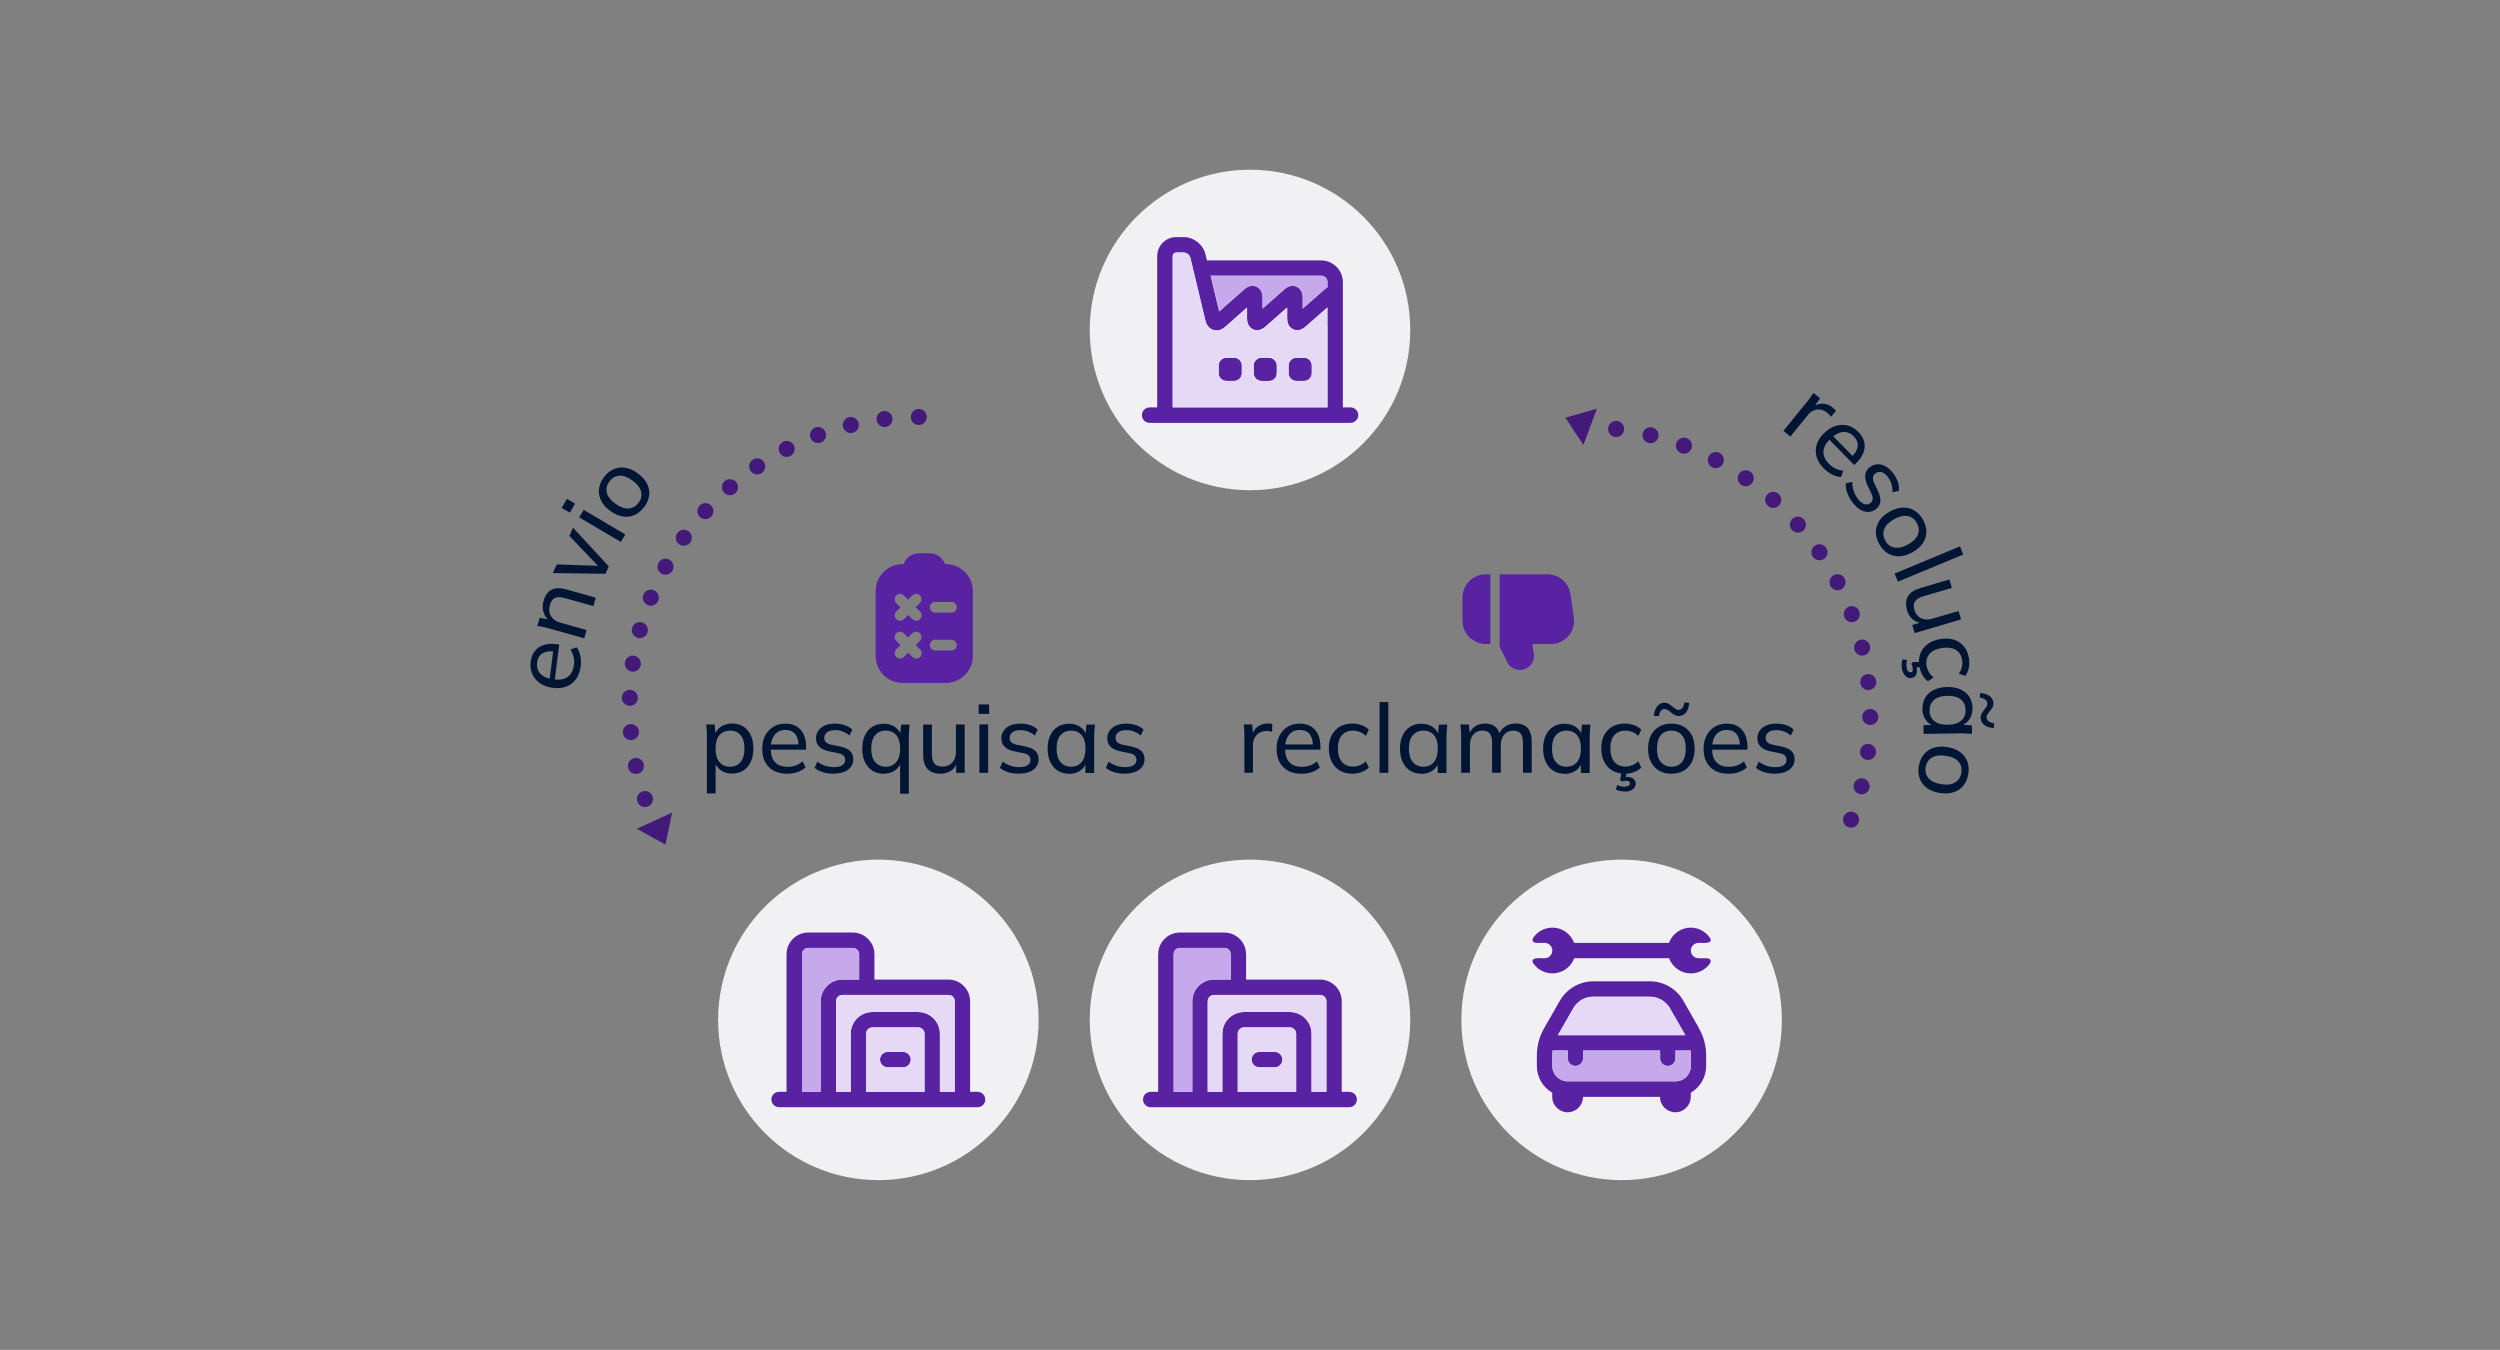 <?xml version="1.0" encoding="UTF-8"?>
<svg id="Capa_1" data-name="Capa 1" xmlns="http://www.w3.org/2000/svg" viewBox="0 0 312 168.46">
  <rect x="0" y="0" width="312" height="168.46" fill="#808080" stroke="none"/>
  <defs>
    <style>
      .cls-1 {
        fill: #5822a3;
      }

      .cls-2, .cls-3, .cls-4, .cls-5 {
        fill: none;
      }

      .cls-2, .cls-4, .cls-5 {
        stroke: #43197a;
        stroke-linecap: round;
        stroke-linejoin: round;
        stroke-width: 2px;
      }

      .cls-6 {
        fill: #f1f1f4;
      }

      .cls-7 {
        fill: #c5a9eb;
      }

      .cls-8 {
        fill: #5822a3;
      }

      .cls-9 {
        fill: #001533;
      }

      .cls-4 {
        stroke-dasharray: 0 4.28;
      }

      .cls-10 {
        fill: #43197a;
      }

      .cls-11 {
        fill: #e6d9f6;
      }

      .cls-5 {
        stroke-dasharray: 0 4.37;
      }
    </style>
  </defs>
  <g>
    <circle class="cls-6" cx="109.62" cy="127.28" r="20"/>
    <path class="cls-1" d="M113.66,132.24c0,.53-.43.96-.96.96h-1.92c-.53,0-.96-.43-.96-.96s.43-.96.96-.96h1.92c.53,0,.96.43.96.96Z"/>
    <path class="cls-1" d="M122,136.26h-.93v-11.3c0-1.49-1.22-2.71-2.71-2.71h-9.23v-3.16c0-1.49-1.22-2.71-2.71-2.71h-5.55c-1.5,0-2.71,1.22-2.71,2.71v17.17h-.93c-.53,0-.96.43-.96.96s.43.96.96.96h24.77c.53,0,.96-.43.96-.96s-.43-.96-.96-.96ZM102.42,124.96v11.3h-2.33v-17.17c0-.43.35-.79.79-.79h5.55c.43,0,.79.35.79.79v3.16h-2.09c-1.49,0-2.71,1.22-2.71,2.71ZM115.38,136.26h-7.29v-7.25c0-.44.35-.79.79-.79h5.71c.43,0,.79.35.79.79v7.25ZM119.15,136.26h-1.85v-7.25c0-1.5-1.22-2.71-2.71-2.71h-5.71c-1.49,0-2.71,1.21-2.71,2.71v7.25h-1.83v-11.3c0-.43.35-.79.79-.79h13.24c.43,0,.79.35.79.79v11.3Z"/>
    <path class="cls-11" d="M114.59,128.22h-5.71c-.43,0-.79.35-.79.79v7.25h7.29v-7.25c0-.44-.36-.79-.79-.79ZM112.71,133.2h-1.92c-.53,0-.96-.43-.96-.96s.43-.96.96-.96h1.92c.53,0,.96.43.96.96s-.43.96-.96.96Z"/>
    <path class="cls-7" d="M107.22,119.09v3.16h-2.09c-1.49,0-2.71,1.22-2.71,2.71v11.3h-2.33v-17.17c0-.43.35-.79.79-.79h5.55c.43,0,.79.35.79.79Z"/>
    <path class="cls-11" d="M119.15,124.96v11.3h-1.85v-7.25c0-1.5-1.22-2.71-2.71-2.71h-5.71c-1.49,0-2.71,1.21-2.71,2.71v7.25h-1.83v-11.3c0-.43.35-.79.79-.79h13.24c.43,0,.79.35.79.79Z"/>
    <circle class="cls-6" cx="156" cy="127.28" r="20"/>
    <path class="cls-1" d="M160.04,132.24c0,.53-.43.96-.96.96h-1.92c-.53,0-.96-.43-.96-.96s.43-.96.96-.96h1.92c.53,0,.96.43.96.96Z"/>
    <path class="cls-1" d="M168.38,136.26h-.93v-11.3c0-1.49-1.22-2.71-2.71-2.71h-9.23v-3.16c0-1.49-1.22-2.71-2.71-2.71h-5.55c-1.5,0-2.71,1.22-2.71,2.71v17.17h-.93c-.53,0-.96.43-.96.96s.43.96.96.96h24.77c.53,0,.96-.43.96-.96s-.43-.96-.96-.96ZM148.8,124.96v11.3h-2.33v-17.17c0-.43.35-.79.79-.79h5.55c.43,0,.79.35.79.79v3.16h-2.09c-1.49,0-2.71,1.22-2.71,2.71ZM161.76,136.26h-7.29v-7.25c0-.44.35-.79.79-.79h5.71c.43,0,.79.35.79.79v7.25ZM165.53,136.26h-1.85v-7.25c0-1.5-1.22-2.71-2.71-2.71h-5.71c-1.49,0-2.71,1.21-2.71,2.71v7.25h-1.83v-11.3c0-.43.35-.79.79-.79h13.24c.43,0,.79.35.79.79v11.3Z"/>
    <path class="cls-11" d="M160.97,128.22h-5.71c-.43,0-.79.35-.79.79v7.25h7.29v-7.25c0-.44-.36-.79-.79-.79ZM159.08,133.2h-1.92c-.53,0-.96-.43-.96-.96s.43-.96.96-.96h1.92c.53,0,.96.43.96.96s-.43.96-.96.96Z"/>
    <path class="cls-7" d="M153.6,119.09v3.16h-2.09c-1.49,0-2.71,1.22-2.71,2.71v11.3h-2.33v-17.17c0-.43.35-.79.79-.79h5.55c.43,0,.79.35.79.79Z"/>
    <path class="cls-11" d="M165.53,124.96v11.3h-1.85v-7.25c0-1.5-1.22-2.71-2.71-2.71h-5.71c-1.49,0-2.71,1.21-2.71,2.71v7.25h-1.83v-11.3c0-.43.35-.79.79-.79h13.24c.43,0,.79.35.79.79Z"/>
    <g>
      <circle class="cls-6" cx="156" cy="41.18" r="20"/>
      <path class="cls-1" d="M163.71,45.62v.96c0,.53-.43.96-.96.96h-.96c-.53,0-.97-.43-.97-.96v-.96c0-.54.43-.97.97-.97h.96c.53,0,.96.43.96.97Z"/>
      <rect class="cls-1" x="156.46" y="44.65" width="2.89" height="2.9" rx=".96" ry=".96"/>
      <path class="cls-1" d="M154.98,45.62v.96c0,.53-.43.96-.96.96h-.97c-.53,0-.96-.43-.96-.96v-.96c0-.54.43-.97.96-.97h.97c.53,0,.96.43.96.97Z"/>
      <path class="cls-1" d="M168.53,50.84h-.94v-10.17h0v-5.45c0-1.5-1.22-2.72-2.72-2.72h-14.25l-.19-.8c-.28-1.18-1.46-2.11-2.67-2.11h-.97c-1.31,0-2.37,1.06-2.37,2.37v18.88h-.94c-.53,0-.97.43-.97.97s.43.96.97.96h25.06c.53,0,.97-.43.97-.96s-.43-.97-.97-.97ZM165.66,40.66h0v10.18h-19.32v-18.88c0-.24.2-.44.44-.44h.97c.32,0,.72.31.79.63l.95,3.96.94,3.94c.14.56.5.97.99,1.13.49.15,1.02.02,1.45-.36l2.75-2.43v1.39c0,.61.28,1.11.76,1.33.47.21,1.04.1,1.5-.31l2.75-2.42v1.4c0,.61.28,1.11.76,1.33.48.21,1.04.1,1.5-.31l2.75-2.42v2.29ZM165.66,35.86c-.12.06-.23.14-.33.23l-2.75,2.42v-1.4c0-.61-.28-1.11-.76-1.33-.48-.22-1.04-.1-1.5.31l-2.75,2.42v-1.4c0-.62-.28-1.11-.76-1.33-.48-.22-1.04-.1-1.5.31l-3.15,2.78-.78-3.23-.29-1.23h13.79c.44,0,.79.35.79.79v.65Z"/>
      <path class="cls-7" d="M165.66,35.21v.65c-.12.06-.23.14-.33.23l-2.75,2.42v-1.4c0-.61-.28-1.11-.76-1.33-.48-.22-1.04-.1-1.5.31l-2.75,2.42v-1.4c0-.62-.28-1.11-.76-1.33-.48-.22-1.04-.1-1.5.31l-3.15,2.78-.78-3.23-.29-1.23h13.79c.44,0,.79.35.79.79Z"/>
      <path class="cls-11" d="M162.91,40.79c-.46.41-1.03.52-1.5.31-.47-.21-.76-.71-.76-1.33v-1.4l-2.75,2.42c-.46.41-1.03.52-1.5.31-.48-.21-.76-.71-.76-1.33v-1.39l-2.75,2.43c-.43.38-.96.51-1.45.36-.49-.16-.85-.57-.99-1.13l-.94-3.94-.95-3.96c-.08-.32-.47-.63-.79-.63h-.97c-.24,0-.44.2-.44.44v18.88h19.32v-10.17h0v-2.29l-2.75,2.42ZM154.98,46.58c0,.53-.43.96-.96.96h-.97c-.53,0-.96-.43-.96-.96v-.96c0-.54.43-.97.96-.97h.97c.53,0,.96.43.96.97v.96ZM159.34,46.58c0,.53-.43.96-.96.96h-.96c-.53,0-.96-.43-.96-.96v-.96c0-.54.43-.97.96-.97h.96c.53,0,.96.43.96.97v.96ZM163.71,46.58c0,.53-.43.96-.96.96h-.96c-.53,0-.97-.43-.97-.96v-.96c0-.54.43-.97.97-.97h.96c.53,0,.96.43.96.97v.96Z"/>
    </g>
    <circle class="cls-6" cx="202.38" cy="127.28" r="20"/>
    <path class="cls-1" d="M212.05,128.35l-1.97-3.46c-.86-1.5-2.45-2.42-4.17-2.42h-7.07c-1.72,0-3.31.93-4.17,2.42l-1.98,3.46c-.58,1.01-.88,2.17-.89,3.34v1.35c0,1.37.73,2.64,1.92,3.33v.52c0,1.06.86,1.92,1.92,1.92s1.92-.86,1.92-1.92h9.61c0,1.06.86,1.92,1.92,1.92s1.92-.86,1.92-1.92v-.52c1.19-.69,1.92-1.95,1.92-3.33v-1.35c0-1.17-.31-2.32-.89-3.34ZM196.34,125.84c.51-.9,1.46-1.45,2.5-1.45h7.07c1.03,0,1.98.56,2.5,1.45l1.92,3.35h-15.9l1.92-3.35ZM211.02,133.03c0,1.06-.86,1.92-1.92,1.92h-13.45c-1.06,0-1.92-.86-1.92-1.92v-1.35c0-.19.01-.38.03-.57h1.89v.96c0,.53.43.96.96.96s.96-.43.96-.96v-.96h9.61v.96c0,.53.43.96.96.96s.96-.43.96-.96v-.96h1.89c.02.19.03.38.03.57v1.35ZM212.94,119.59h-.96c-.53,0-.96-.43-.96-.96s.43-.96.96-.96c.08-.06,1.94.27,1.43-.62-.34-.5-.83-.89-1.4-1.1-1.5-.55-3.16.22-3.72,1.72h-11.84c-.21-.57-.59-1.06-1.09-1.4-1.32-.9-3.13-.55-4.02.78-.13.19-.17.62.47.62h.96c.53,0,.96.43.96.96s-.43.96-.96.96c-.08.06-1.93-.27-1.43.62.34.5.83.88,1.4,1.09,1.5.55,3.17-.22,3.72-1.72h11.84c.21.57.59,1.06,1.1,1.4,1.32.9,3.12.55,4.02-.77.13-.19.17-.62-.47-.62Z"/>
    <path class="cls-7" d="M211.02,131.68v1.35c0,1.06-.86,1.92-1.92,1.92h-13.45c-1.06,0-1.92-.86-1.92-1.92v-1.35c0-.19.01-.38.03-.57h1.89v.96c0,.53.43.96.96.96s.96-.43.96-.96v-.96h9.61v.96c0,.53.43.96.96.96s.96-.43.96-.96v-.96h1.89c.02.19.03.38.03.57Z"/>
    <path class="cls-11" d="M210.32,129.19h-15.9l1.92-3.35c.51-.9,1.46-1.45,2.5-1.45h7.07c1.03,0,1.98.56,2.5,1.45l1.92,3.35Z"/>
  </g>
  <g>
    <g>
      <path class="cls-9" d="M155.3,96.45v-4.56c0-.24,0-.49-.02-.74-.01-.25-.03-.5-.07-.74h1.06l.13,1.51h-.18c.08-.36.22-.66.41-.91s.43-.42.71-.54c.28-.12.56-.17.86-.17.13,0,.24,0,.32.01s.18.03.26.06l-.02.97c-.12-.05-.23-.08-.33-.09-.1-.01-.22-.02-.37-.02-.35,0-.65.08-.91.24s-.44.37-.58.64-.2.55-.2.85v3.48h-1.09Z"/>
      <path class="cls-9" d="M162.42,96.56c-.96,0-1.72-.28-2.27-.83-.56-.55-.83-1.31-.83-2.28,0-.64.12-1.19.37-1.66s.58-.83,1.01-1.09.94-.39,1.51-.39,1.02.12,1.4.35c.38.24.68.57.88,1,.2.43.3.94.3,1.54v.36h-4.62v-.65h3.88l-.2.16c0-.62-.14-1.11-.41-1.45s-.68-.52-1.22-.52c-.58,0-1.04.2-1.36.61-.32.4-.48.95-.48,1.65v.11c0,.74.18,1.29.55,1.67.36.38.87.56,1.52.56.36,0,.7-.05,1.01-.16.31-.1.61-.28.9-.52l.36.76c-.27.25-.61.44-1.01.58-.4.14-.83.2-1.27.2Z"/>
      <path class="cls-9" d="M168.8,96.56c-.6,0-1.12-.13-1.56-.38-.44-.25-.78-.62-1.03-1.09-.24-.48-.37-1.04-.37-1.7s.12-1.2.37-1.66.59-.81,1.03-1.06c.44-.24.96-.37,1.55-.37.39,0,.77.07,1.14.2.37.13.67.32.9.57l-.37.77c-.23-.22-.49-.39-.77-.5-.28-.11-.56-.16-.83-.16-.59,0-1.06.19-1.39.57s-.5.93-.5,1.65.17,1.29.5,1.68c.34.39.8.59,1.39.59.26,0,.54-.05.82-.16.28-.1.54-.27.78-.49l.37.76c-.24.26-.55.45-.92.58s-.75.2-1.12.2Z"/>
      <path class="cls-9" d="M172.17,96.45v-8.83h1.09v8.83h-1.09Z"/>
      <path class="cls-9" d="M177.39,96.56c-.53,0-.99-.12-1.39-.37s-.71-.61-.94-1.08c-.22-.47-.34-1.03-.34-1.68s.11-1.21.34-1.67c.22-.47.54-.83.94-1.07.4-.25.86-.37,1.39-.37s1,.13,1.4.4c.4.27.66.63.79,1.1h-.14l.13-1.39h1.05c-.02.24-.04.48-.07.72-.02.24-.03.48-.03.71v4.61h-1.09v-1.38h.13c-.13.46-.39.82-.79,1.09-.4.27-.86.4-1.39.4ZM177.64,95.69c.54,0,.98-.19,1.31-.58s.49-.95.49-1.69-.16-1.3-.49-1.68-.76-.56-1.31-.56-.98.19-1.31.56-.5.94-.5,1.68.16,1.31.49,1.69.77.58,1.32.58Z"/>
      <path class="cls-9" d="M182.35,96.45v-4.61c0-.23,0-.47-.02-.71-.02-.24-.04-.48-.07-.72h1.06l.12,1.3h-.14c.16-.45.42-.79.77-1.04.35-.24.77-.37,1.26-.37s.9.12,1.22.35c.32.24.54.61.65,1.11h-.18c.15-.45.42-.8.8-1.07s.83-.4,1.34-.4c.66,0,1.16.19,1.5.58.34.39.5.99.5,1.81v3.76h-1.09v-3.7c0-.55-.1-.95-.29-1.19-.19-.24-.5-.37-.91-.37-.49,0-.87.17-1.15.5-.28.33-.42.78-.42,1.35v3.41h-1.09v-3.7c0-.55-.09-.95-.28-1.19-.19-.24-.49-.37-.92-.37-.49,0-.87.17-1.15.5s-.41.78-.41,1.35v3.41h-1.09Z"/>
      <path class="cls-9" d="M195.25,96.56c-.53,0-.99-.12-1.39-.37s-.71-.61-.94-1.08c-.22-.47-.34-1.03-.34-1.68s.11-1.21.34-1.67c.22-.47.54-.83.94-1.07.4-.25.86-.37,1.39-.37s1,.13,1.4.4c.4.27.66.63.79,1.1h-.14l.13-1.39h1.06c-.02.24-.05.48-.07.72-.02.24-.03.48-.03.71v4.61h-1.09v-1.38h.13c-.13.46-.39.82-.79,1.09-.4.27-.86.4-1.39.4ZM195.5,95.69c.54,0,.98-.19,1.31-.58s.49-.95.49-1.69-.16-1.3-.49-1.68-.76-.56-1.31-.56-.98.19-1.31.56-.5.94-.5,1.68.16,1.31.49,1.69.77.58,1.32.58Z"/>
      <path class="cls-9" d="M202.8,96.56c-.6,0-1.12-.13-1.56-.38-.44-.25-.78-.62-1.03-1.09-.24-.48-.37-1.04-.37-1.7s.12-1.2.37-1.66.59-.81,1.03-1.06c.44-.24.96-.37,1.55-.37.39,0,.77.07,1.14.2.37.13.67.32.9.57l-.37.77c-.23-.22-.49-.39-.77-.5-.28-.11-.56-.16-.83-.16-.59,0-1.06.19-1.39.57s-.5.93-.5,1.65.17,1.29.5,1.68c.34.39.8.59,1.39.59.26,0,.54-.05.82-.16.28-.1.54-.27.78-.49l.37.76c-.24.26-.55.45-.92.58-.37.13-.75.2-1.12.2ZM202.78,98.77c-.22,0-.42-.02-.62-.07-.2-.04-.36-.1-.5-.17l.17-.56c.15.07.29.12.43.16.13.03.29.05.46.05.22,0,.39-.04.51-.11.12-.07.19-.18.19-.32,0-.21-.15-.31-.46-.31-.09,0-.17,0-.25.02-.08.01-.18.03-.3.07l-.21-.19.17-1.1h.66l-.16.91-.31-.1c.09-.02.18-.04.28-.06.1-.02.19-.02.27-.02.3,0,.54.07.73.22s.29.35.29.61c0,.3-.13.54-.38.72-.25.18-.58.28-.98.28Z"/>
      <path class="cls-9" d="M208.59,96.56c-.59,0-1.1-.13-1.54-.38-.43-.25-.77-.61-1.01-1.08-.24-.47-.36-1.03-.36-1.67s.12-1.19.36-1.66c.24-.47.58-.83,1.01-1.08s.94-.38,1.54-.38,1.11.13,1.54.38.77.61,1.01,1.08c.24.47.35,1.02.35,1.66s-.12,1.21-.35,1.67c-.24.47-.57.83-1.01,1.08-.44.25-.95.38-1.54.38ZM207,89.38l-.59-.04c.04-.52.18-.92.42-1.21.24-.29.54-.43.9-.43.17,0,.33.04.48.12.15.08.32.2.52.37.17.14.31.25.41.31.11.06.21.09.32.09.41,0,.66-.31.76-.92l.59.04c-.03.53-.17.93-.41,1.22-.24.28-.54.43-.9.43-.17,0-.33-.04-.48-.12s-.33-.2-.54-.37c-.16-.14-.29-.24-.4-.3-.1-.06-.21-.08-.32-.08-.22,0-.38.08-.5.24-.12.16-.2.38-.25.67ZM208.59,95.69c.54,0,.98-.19,1.31-.58.33-.38.49-.95.49-1.69s-.16-1.3-.49-1.68c-.33-.38-.76-.56-1.31-.56s-.99.19-1.31.56-.49.94-.49,1.68.16,1.31.49,1.69.76.58,1.31.58Z"/>
      <path class="cls-9" d="M215.71,96.56c-.96,0-1.72-.28-2.27-.83-.56-.55-.83-1.31-.83-2.28,0-.64.12-1.19.37-1.66s.58-.83,1.01-1.09c.43-.26.94-.39,1.51-.39s1.02.12,1.4.35c.38.24.68.57.88,1,.2.43.3.94.3,1.54v.36h-4.62v-.65h3.88l-.2.16c0-.62-.14-1.11-.41-1.45-.28-.34-.68-.52-1.22-.52-.58,0-1.04.2-1.36.61-.32.4-.48.95-.48,1.65v.11c0,.74.18,1.29.55,1.67.36.38.87.56,1.52.56.36,0,.7-.05,1.01-.16.31-.1.61-.28.9-.52l.36.76c-.27.25-.61.44-1.01.58-.4.14-.83.2-1.27.2Z"/>
      <path class="cls-9" d="M221.54,96.56c-.49,0-.94-.06-1.36-.19s-.77-.31-1.04-.55l.35-.76c.3.22.62.39.98.51.36.12.72.17,1.1.17.46,0,.8-.08,1.04-.25s.35-.39.35-.67c0-.22-.08-.4-.23-.54-.15-.14-.39-.24-.72-.3l-1.14-.23c-.51-.12-.9-.31-1.16-.58-.26-.27-.39-.61-.39-1.04,0-.35.1-.67.29-.94.19-.28.47-.49.82-.65.36-.16.77-.23,1.25-.23.44,0,.85.06,1.23.19.38.13.69.32.94.56l-.36.73c-.25-.22-.53-.38-.83-.5-.31-.12-.62-.17-.94-.17-.46,0-.81.09-1.03.27-.22.18-.34.41-.34.7,0,.22.07.39.2.53.14.14.36.25.66.32l1.14.23c.54.11.94.3,1.21.55s.41.6.41,1.02c0,.38-.1.7-.31.97-.21.27-.49.48-.85.62-.36.14-.79.22-1.28.22Z"/>
    </g>
    <path class="cls-1" d="M196.41,77.07l-.41-2.9c-.21-1.43-1.43-2.49-2.87-2.49h-5.97v9.04l.94,1.91c.43.87,1.49,1.23,2.36.8.69-.34,1.08-1.1.96-1.86l-.19-1.19h2.31c1.6,0,2.9-1.3,2.9-2.9,0-.14,0-.27-.03-.41Z"/>
    <path class="cls-1" d="M182.52,74.57v2.9c0,1.6,1.3,2.9,2.9,2.9h.58v-8.7h-.58c-1.6,0-2.9,1.3-2.9,2.9Z"/>
    <g>
      <path class="cls-9" d="M88.22,99.04v-7.2c0-.23,0-.47-.02-.71-.02-.24-.04-.48-.07-.72h1.06l.13,1.39h-.13c.12-.46.38-.83.77-1.1.39-.27.86-.4,1.4-.4s1,.12,1.4.37c.4.25.71.61.93,1.07.22.47.33,1.03.33,1.67s-.11,1.21-.33,1.68c-.22.47-.53.83-.93,1.08s-.87.37-1.4.37-1-.13-1.39-.4c-.39-.27-.65-.63-.79-1.09h.13v3.97h-1.09ZM91.1,95.69c.55,0,.99-.19,1.32-.58s.49-.95.49-1.69-.16-1.3-.49-1.68-.77-.56-1.32-.56-.99.19-1.31.56c-.32.38-.49.94-.49,1.68s.16,1.31.49,1.69c.32.38.76.58,1.31.58Z"/>
      <path class="cls-9" d="M98.23,96.56c-.96,0-1.72-.28-2.27-.83-.56-.55-.83-1.31-.83-2.28,0-.64.12-1.19.37-1.66s.58-.83,1.01-1.09c.43-.26.94-.39,1.51-.39s1.02.12,1.4.35c.38.24.68.57.88,1,.2.43.3.94.3,1.54v.36h-4.62v-.65h3.88l-.2.16c0-.62-.14-1.11-.41-1.45-.28-.34-.68-.52-1.22-.52-.58,0-1.04.2-1.36.61-.32.4-.48.95-.48,1.65v.11c0,.74.18,1.29.55,1.67s.87.56,1.52.56c.36,0,.7-.05,1.01-.16.31-.1.61-.28.9-.52l.36.76c-.27.25-.61.44-1.01.58-.4.14-.83.2-1.27.2Z"/>
      <path class="cls-9" d="M104.06,96.56c-.49,0-.94-.06-1.36-.19s-.77-.31-1.04-.55l.35-.76c.3.22.62.39.98.51.36.12.72.17,1.1.17.46,0,.8-.08,1.04-.25.24-.17.35-.39.35-.67,0-.22-.08-.4-.23-.54-.15-.14-.39-.24-.72-.3l-1.14-.23c-.51-.12-.9-.31-1.16-.58-.26-.27-.39-.61-.39-1.04,0-.35.1-.67.29-.94.19-.28.47-.49.82-.65.36-.16.77-.23,1.25-.23.44,0,.85.06,1.23.19s.69.32.94.56l-.36.73c-.25-.22-.53-.38-.83-.5-.31-.12-.62-.17-.94-.17-.46,0-.81.09-1.03.27-.22.18-.34.41-.34.7,0,.22.07.39.2.53.14.14.36.25.66.32l1.14.23c.54.11.94.3,1.21.55.27.26.41.6.41,1.02,0,.38-.1.7-.31.97-.2.27-.49.48-.85.62-.36.14-.79.22-1.28.22Z"/>
      <path class="cls-9" d="M112.33,99.04v-3.97h.13c-.13.46-.39.82-.79,1.09-.4.27-.86.4-1.39.4s-.99-.12-1.39-.37-.71-.61-.94-1.08c-.22-.47-.34-1.03-.34-1.68s.11-1.21.34-1.67c.22-.47.54-.83.94-1.07.4-.25.86-.37,1.39-.37s1,.13,1.4.4c.4.27.66.63.79,1.1h-.14l.13-1.39h1.06c-.02.24-.05.48-.07.72-.02.24-.03.48-.03.71v7.2h-1.09ZM110.54,95.69c.54,0,.98-.19,1.31-.58s.49-.95.49-1.69-.16-1.3-.49-1.68-.76-.56-1.31-.56-.98.19-1.31.56-.5.94-.5,1.68.16,1.31.49,1.69.77.58,1.32.58Z"/>
      <path class="cls-9" d="M117.4,96.56c-.73,0-1.27-.2-1.64-.59-.36-.39-.55-1-.55-1.81v-3.74h1.09v3.72c0,.53.11.92.32,1.16.22.25.55.37,1.01.37.5,0,.9-.17,1.21-.5.31-.33.46-.77.46-1.33v-3.43h1.09v6.04h-1.06v-1.33h.16c-.17.46-.44.81-.8,1.06-.37.25-.8.38-1.3.38Z"/>
      <path class="cls-9" d="M122.14,89.09v-1.18h1.3v1.18h-1.3ZM122.23,96.45v-6.04h1.09v6.04h-1.09Z"/>
      <path class="cls-9" d="M127.19,96.56c-.49,0-.94-.06-1.36-.19s-.77-.31-1.04-.55l.35-.76c.3.22.62.39.98.51.36.12.72.17,1.1.17.46,0,.8-.08,1.04-.25.24-.17.35-.39.35-.67,0-.22-.08-.4-.23-.54-.15-.14-.39-.24-.72-.3l-1.14-.23c-.51-.12-.9-.31-1.16-.58-.26-.27-.39-.61-.39-1.04,0-.35.1-.67.29-.94.19-.28.47-.49.82-.65.36-.16.77-.23,1.25-.23.44,0,.85.06,1.23.19s.69.32.94.56l-.36.73c-.25-.22-.53-.38-.83-.5-.31-.12-.62-.17-.94-.17-.46,0-.81.09-1.03.27-.22.18-.34.41-.34.7,0,.22.07.39.2.53.14.14.36.25.66.32l1.14.23c.54.11.94.3,1.21.55.27.26.41.6.41,1.02,0,.38-.1.7-.31.97-.2.27-.49.48-.85.62-.36.14-.79.22-1.28.22Z"/>
      <path class="cls-9" d="M133.41,96.56c-.53,0-.99-.12-1.39-.37s-.71-.61-.94-1.08c-.22-.47-.34-1.03-.34-1.68s.11-1.21.34-1.67c.22-.47.54-.83.94-1.07.4-.25.86-.37,1.39-.37s1,.13,1.4.4c.4.27.66.63.79,1.1h-.14l.13-1.39h1.06c-.02.24-.05.48-.07.72-.02.24-.03.48-.03.71v4.61h-1.09v-1.38h.13c-.13.46-.39.82-.79,1.09-.4.27-.86.4-1.39.4ZM133.67,95.69c.54,0,.98-.19,1.31-.58s.49-.95.49-1.69-.16-1.3-.49-1.68-.76-.56-1.31-.56-.98.19-1.31.56-.5.94-.5,1.68.16,1.31.49,1.69.77.58,1.32.58Z"/>
      <path class="cls-9" d="M140.41,96.56c-.49,0-.94-.06-1.36-.19s-.77-.31-1.04-.55l.35-.76c.3.22.62.39.98.51.36.12.72.17,1.1.17.46,0,.8-.08,1.04-.25.24-.17.35-.39.35-.67,0-.22-.08-.4-.23-.54-.15-.14-.39-.24-.72-.3l-1.14-.23c-.51-.12-.9-.31-1.16-.58-.26-.27-.39-.61-.39-1.04,0-.35.1-.67.29-.94.19-.28.47-.49.82-.65.36-.16.77-.23,1.25-.23.44,0,.85.06,1.23.19s.69.32.94.56l-.36.73c-.25-.22-.53-.38-.83-.5-.31-.12-.62-.17-.94-.17-.46,0-.81.09-1.03.27-.22.18-.34.41-.34.7,0,.22.07.39.2.53.14.14.36.25.66.32l1.14.23c.54.11.94.3,1.21.55.27.26.41.6.41,1.02,0,.38-.1.7-.31.97-.2.27-.49.48-.85.62-.36.14-.79.22-1.28.22Z"/>
    </g>
    <path class="cls-8" d="M118.06,70.4h-.12c-.28-.78-1.03-1.35-1.91-1.35h-1.35c-.88,0-1.63.56-1.91,1.35h-.12c-1.86,0-3.37,1.51-3.37,3.37v8.09c0,1.86,1.51,3.37,3.37,3.37h5.39c1.86,0,3.37-1.51,3.37-3.37v-8.09c0-1.86-1.51-3.37-3.37-3.37ZM114.83,81.04c.26.26.26.69,0,.95-.13.13-.3.2-.48.2s-.35-.07-.48-.2l-.53-.53-.53.53c-.13.13-.3.2-.48.2s-.35-.07-.48-.2c-.26-.26-.26-.69,0-.95l.53-.53-.53-.53c-.26-.26-.26-.69,0-.95s.69-.26.95,0l.53.53.53-.53c.26-.26.69-.26.95,0s.26.69,0,.95l-.53.53.53.53ZM114.83,76.32c.26.26.26.69,0,.95-.13.13-.3.2-.48.2s-.35-.07-.48-.2l-.53-.53-.53.53c-.13.13-.3.2-.48.2s-.35-.07-.48-.2c-.26-.26-.26-.69,0-.95l.53-.53-.53-.53c-.26-.26-.26-.69,0-.95s.69-.26.95,0l.53.53.53-.53c.26-.26.69-.26.95,0s.26.69,0,.95l-.53.53.53.53ZM118.74,81.18h-2.02c-.37,0-.67-.3-.67-.67s.3-.67.67-.67h2.02c.37,0,.67.3.67.67s-.3.67-.67.67ZM118.74,76.46h-2.02c-.37,0-.67-.3-.67-.67s.3-.67.67-.67h2.02c.37,0,.67.3.67.67s-.3.67-.67.67Z"/>
    <g>
      <path class="cls-9" d="M222.57,53.77l2.88-3.54c.15-.19.3-.38.45-.58.15-.2.29-.41.42-.61l.82.67-.85,1.26-.15-.1c.29-.23.59-.39.9-.45.31-.07.6-.06.89.03.29.08.55.22.78.41.1.08.18.15.24.21.06.06.12.13.17.21l-.63.74c-.06-.11-.13-.21-.2-.28-.07-.07-.16-.15-.27-.24-.27-.22-.56-.35-.85-.39-.3-.03-.58,0-.85.13-.27.12-.5.3-.69.54l-2.19,2.7-.85-.69Z"/>
      <path class="cls-9" d="M227.6,58.45c-.67-.69-1-1.42-.99-2.21,0-.78.36-1.51,1.05-2.19.46-.45.94-.75,1.45-.9.51-.15,1-.16,1.49-.04.49.13.93.4,1.33.81.38.4.63.81.73,1.25.1.44.06.88-.11,1.33s-.47.87-.89,1.29l-.26.25-3.23-3.31.46-.45,2.71,2.77-.25-.04c.45-.44.7-.87.75-1.31.05-.44-.11-.85-.48-1.23-.41-.42-.87-.6-1.38-.55-.51.05-1.02.32-1.52.81l-.08.08c-.53.51-.8,1.03-.81,1.56-.02.52.2,1.02.66,1.48.25.26.52.46.82.61s.62.25,1,.28l-.29.79c-.37-.02-.74-.13-1.12-.32-.38-.19-.72-.45-1.03-.76Z"/>
      <path class="cls-9" d="M231.19,62.69c-.29-.39-.51-.79-.66-1.21-.15-.41-.21-.8-.18-1.16l.81-.17c0,.37.05.73.17,1.09.12.35.29.68.51.99.27.37.55.59.82.68.28.09.53.05.75-.12.18-.13.28-.3.3-.5s-.04-.46-.19-.76l-.5-1.05c-.21-.48-.28-.91-.22-1.28.06-.37.26-.68.6-.93.28-.21.59-.32.93-.33.34-.01.67.08,1.01.27.34.19.65.48.94.87.26.35.46.72.58,1.1.12.38.16.75.11,1.09l-.8.15c.03-.33,0-.65-.1-.97-.09-.32-.23-.6-.42-.86-.28-.37-.55-.6-.83-.67-.28-.07-.53-.02-.76.15-.17.13-.28.29-.31.48-.03.19.01.43.14.72l.5,1.05c.23.5.32.93.28,1.3-.04.37-.24.68-.58.94-.3.22-.62.34-.96.33-.34,0-.68-.11-1.01-.31-.33-.21-.64-.51-.94-.9Z"/>
      <path class="cls-9" d="M234.52,67.88c-.28-.52-.42-1.03-.41-1.53s.17-.97.46-1.4c.29-.44.73-.81,1.3-1.12.56-.31,1.1-.47,1.63-.48.53-.01,1,.11,1.43.37.43.26.79.65,1.07,1.17.28.52.42,1.03.41,1.53s-.17.97-.46,1.4c-.3.43-.73.8-1.29,1.11-.57.31-1.12.48-1.64.49-.52.02-1-.1-1.43-.37s-.79-.65-1.07-1.17ZM235.27,67.46c.26.48.64.77,1.13.87.49.1,1.07-.02,1.72-.38.65-.36,1.07-.77,1.24-1.24.17-.47.13-.94-.13-1.42-.26-.48-.64-.78-1.12-.88-.49-.1-1.05.02-1.71.38-.65.36-1.07.77-1.25,1.24-.18.47-.14.94.13,1.43Z"/>
      <path class="cls-9" d="M236.44,71.58l8.16-3.39.42,1.01-8.16,3.39-.42-1.01Z"/>
      <path class="cls-9" d="M238.01,76.16c-.21-.7-.17-1.28.1-1.74.27-.46.8-.81,1.58-1.04l3.59-1.06.31,1.05-3.57,1.05c-.51.15-.85.36-1.03.64s-.2.63-.07,1.07c.14.48.41.81.82,1.02.41.2.87.22,1.4.07l3.29-.97.31,1.05-5.79,1.71-.3-1.01,1.28-.38.04.15c-.49-.03-.9-.19-1.25-.47s-.59-.66-.73-1.14Z"/>
      <path class="cls-9" d="M237.35,83.43c-.03-.21-.04-.42-.02-.62s.05-.37.1-.52l.58.08c-.05.16-.08.31-.09.44-.01.14,0,.29.02.46.03.21.09.38.18.49.09.11.21.16.35.14.21-.03.29-.2.24-.5-.01-.09-.03-.17-.05-.25-.02-.08-.06-.17-.11-.29l.16-.23h1.12s.1.66.1.66l-.92-.02.05-.32c.04.08.07.17.1.27s.05.18.06.26c.04.29,0,.54-.11.76-.11.21-.3.34-.56.37-.29.04-.55-.05-.77-.27-.22-.22-.36-.53-.42-.93ZM239.53,83.12c-.09-.59-.04-1.13.15-1.6s.5-.86.93-1.17c.44-.31.98-.51,1.63-.61.64-.09,1.21-.05,1.7.12.49.18.89.47,1.2.87s.5.89.59,1.48c.06.39.05.77-.03,1.16-.08.38-.22.71-.43.97l-.81-.26c.19-.26.31-.54.38-.83.07-.29.08-.57.04-.84-.09-.59-.34-1.02-.77-1.29s-.99-.36-1.71-.26c-.72.11-1.25.35-1.59.74-.34.39-.46.88-.38,1.46.04.26.13.52.27.78.14.26.34.5.6.7l-.69.48c-.29-.2-.53-.47-.71-.82-.19-.35-.31-.71-.36-1.08Z"/>
      <path class="cls-9" d="M239.93,88.45c0-.53.11-.99.35-1.4.24-.4.6-.72,1.06-.95.47-.23,1.03-.35,1.67-.36.65-.01,1.21.09,1.68.31.47.22.83.52,1.09.92.25.4.39.86.39,1.39,0,.54-.12,1-.38,1.4-.26.4-.62.67-1.09.8v-.14s1.39.11,1.39.11l.02,1.06c-.24-.02-.48-.04-.72-.05s-.48-.02-.71-.02l-4.61.07-.02-1.09,1.38-.02v.13c-.46-.12-.82-.38-1.1-.77s-.42-.85-.42-1.38ZM240.8,88.69c0,.54.21.98.6,1.3s.96.48,1.7.46c.74-.01,1.3-.19,1.67-.52.37-.33.55-.77.54-1.32s-.2-.98-.58-1.3c-.38-.33-.94-.48-1.69-.47-.74.01-1.31.19-1.68.52-.38.33-.56.78-.55,1.33ZM247.08,87.08l.03-.59c.52.03.93.17,1.22.4.29.23.44.53.45.89,0,.17-.03.33-.11.48-.08.15-.2.33-.36.52-.14.17-.24.31-.3.42-.06.11-.09.22-.08.32,0,.41.32.65.94.74l-.03.59c-.53-.02-.94-.15-1.22-.39-.29-.24-.43-.53-.44-.89,0-.17.04-.33.11-.48.08-.15.2-.34.36-.55.14-.16.24-.3.29-.4.05-.1.08-.21.08-.33,0-.22-.09-.38-.25-.5-.16-.12-.39-.2-.68-.24Z"/>
      <path class="cls-9" d="M239.47,95.64c.09-.59.29-1.07.6-1.46.31-.39.72-.67,1.21-.84.5-.17,1.07-.21,1.71-.11.63.09,1.16.29,1.59.6.43.31.74.69.92,1.15.19.46.24.99.15,1.57s-.29,1.08-.6,1.47-.72.68-1.21.84c-.5.17-1.06.2-1.7.11-.64-.09-1.18-.29-1.61-.59-.43-.3-.74-.69-.92-1.15-.19-.47-.24-.99-.15-1.58ZM240.32,95.76c-.08.54.05,1,.38,1.38.33.38.87.62,1.6.73.74.11,1.31.03,1.73-.24.42-.27.67-.67.75-1.21.08-.55-.04-1.01-.37-1.38-.33-.38-.86-.62-1.59-.72-.74-.11-1.32-.03-1.74.24-.43.26-.68.67-.76,1.22Z"/>
    </g>
    <g>
      <circle class="cls-3" cx="116.46" cy="89.15" r="44.5"/>
      <path class="cls-9" d="M72.47,83.15c-.12.95-.49,1.67-1.11,2.15-.62.48-1.41.66-2.37.54-.63-.08-1.17-.27-1.6-.57-.43-.3-.75-.68-.96-1.14-.2-.46-.27-.98-.2-1.55.07-.55.25-1,.53-1.35.28-.35.65-.6,1.11-.74.45-.14.97-.18,1.56-.1l.36.05-.58,4.58-.64-.08.49-3.85.13.22c-.62-.08-1.12,0-1.49.23s-.6.61-.67,1.14c-.07.58.07,1.05.43,1.42.36.37.89.6,1.58.68h.11c.73.11,1.3,0,1.72-.32s.67-.79.75-1.43c.05-.36.04-.7-.03-1.02-.06-.32-.2-.64-.4-.96l.8-.26c.21.3.36.66.44,1.08s.1.85.04,1.28Z"/>
      <path class="cls-9" d="M72.9,79.66l-4.44-1.25c-.22-.06-.45-.12-.69-.17-.24-.05-.47-.09-.71-.12l.29-1.02,1.28.24-.04.14c-.39-.3-.65-.67-.77-1.1-.13-.44-.12-.9.02-1.39.19-.69.52-1.15,1-1.39.47-.24,1.1-.25,1.89-.03l3.62,1.02-.3,1.05-3.56-1c-.53-.15-.94-.15-1.24-.01-.29.14-.5.43-.62.87-.15.52-.11.98.12,1.38.23.39.61.67,1.15.82l3.3.93-.29,1.05Z"/>
      <path class="cls-9" d="M75.56,71.61l-6.56-.09.48-1.08,5.59.19-.14.31-3.87-4.06.45-1.02,4.46,4.82-.41.93Z"/>
      <path class="cls-9" d="M71.11,63.98l-1.01-.6.66-1.12,1.01.6-.66,1.12ZM77.49,67.64l-5.2-3.07.55-.94,5.2,3.07-.56.94Z"/>
      <path class="cls-9" d="M80.41,63.24c-.34.48-.75.82-1.2,1.03-.46.2-.94.27-1.46.19-.52-.08-1.04-.3-1.57-.68-.52-.37-.9-.79-1.14-1.26-.24-.47-.34-.95-.29-1.45.05-.5.24-.99.59-1.47.34-.48.75-.83,1.21-1.03.46-.21.95-.27,1.47-.19.52.08,1.04.31,1.56.68.53.38.91.8,1.15,1.26.24.46.34.95.29,1.45-.05.5-.25.99-.59,1.47ZM79.71,62.74c.32-.44.41-.91.29-1.4s-.48-.95-1.09-1.39c-.6-.43-1.15-.63-1.65-.58-.5.05-.9.29-1.22.73-.32.45-.42.91-.31,1.4.12.48.48.94,1.08,1.37.6.43,1.16.63,1.66.59.5-.04.91-.29,1.23-.73Z"/>
    </g>
    <polygon class="cls-10" points="83.05 105.41 83.88 101.41 79.48 103.43 83.05 105.41"/>
    <g>
      <line class="cls-2" x1="114.67" y1="52.04" x2="114.67" y2="52.04"/>
      <path class="cls-4" d="M110.39,52.29c-17.91,2.11-31.8,17.35-31.8,35.83,0,4.84.95,9.46,2.68,13.68"/>
      <line class="cls-2" x1="82.15" y1="103.75" x2="82.15" y2="103.75"/>
    </g>
    <polygon class="cls-10" points="195.37 52.13 197.61 55.54 199.29 51 195.37 52.13"/>
    <path class="cls-5" d="M197.33,53.27c19.92,0,36.08,16.15,36.08,36.08,0,5.6-1.28,10.9-3.55,15.63"/>
  </g>
</svg>